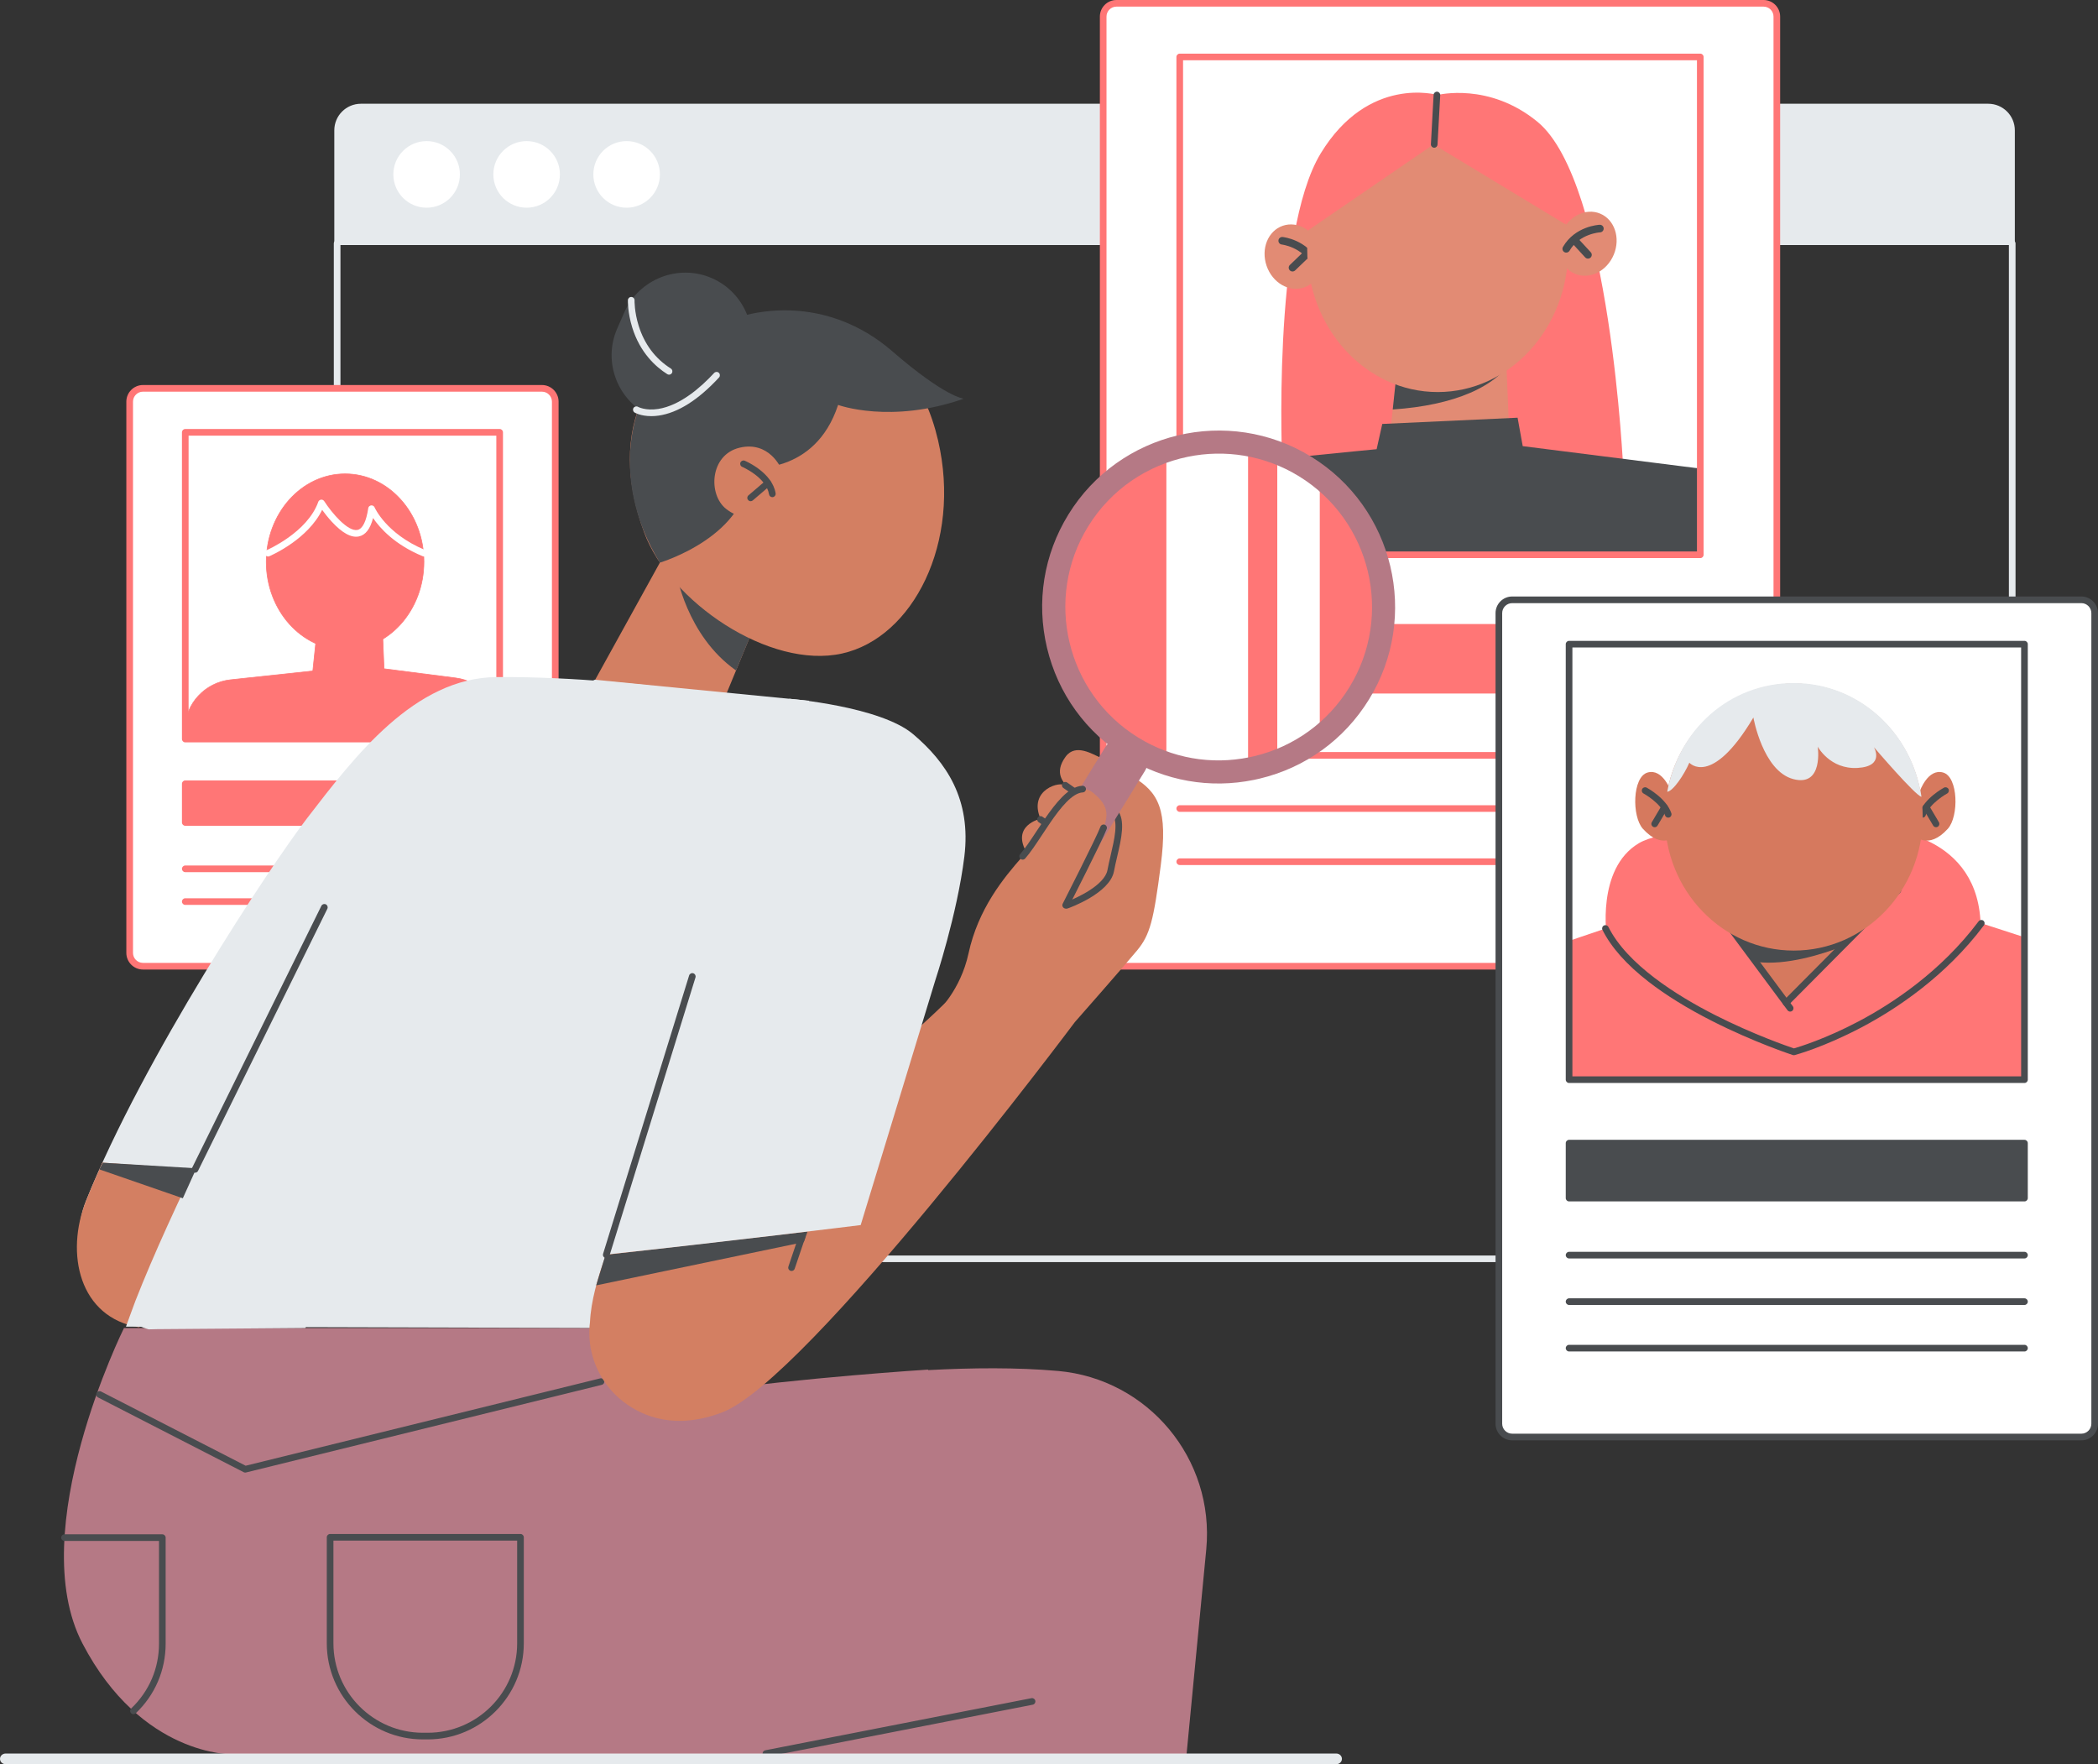 <svg xmlns="http://www.w3.org/2000/svg" id="Calque_2" viewBox="0 0 2593.15 2180.55"><rect x="0" y="0" width="2593.15" height="2180.55" fill="#333333" stroke="none"/><defs><style>.cls-1{fill:#e28b74;}.cls-1,.cls-2,.cls-3,.cls-4,.cls-5,.cls-6,.cls-7,.cls-8{stroke-width:0px;}.cls-2{fill:#494c4f;}.cls-3{fill:#ff7676;}.cls-4{fill:#b57985;}.cls-5{fill:#d37f62;}.cls-6{fill:#d6795e;}.cls-7{fill:#e6eaed;}.cls-8{fill:#fff;}</style></defs><g id="Calque_2-2"><path class="cls-7" d="M2487.12,1560H416.71c-2.27,0-4.11-1.84-4.11-4.11V300.92c0-2.27,1.84-4.11,4.11-4.11s4.11,1.84,4.11,4.11v1250.86h2062.19V300.92c0-2.27,1.84-4.11,4.11-4.11s4.11,1.84,4.11,4.11v1254.97c0,2.27-1.84,4.11-4.11,4.11h0Z"></path><path class="cls-7" d="M413.21,302.91h2077.15v-141.79c0-18.17-14.72-32.89-32.89-32.89H446.09c-18.16,0-32.89,14.73-32.89,32.89,0,0,0,141.79,0,141.79Z"></path><ellipse class="cls-8" cx="527.31" cy="215.56" rx="41.14" ry="41.16"></ellipse><ellipse class="cls-8" cx="650.92" cy="215.56" rx="41.14" ry="41.16"></ellipse><ellipse class="cls-8" cx="774.52" cy="215.56" rx="41.14" ry="41.16"></ellipse><path class="cls-8" d="M669.85,1194.25H176.73c-9.09,0-16.45-7.36-16.45-16.44V496.45c0-9.08,7.37-16.44,16.45-16.44h493.12c9.09,0,16.45,7.36,16.45,16.44v681.36c0,9.08-7.37,16.44-16.45,16.44Z"></path><path class="cls-3" d="M669.85,1198.36H176.73c-11.34,0-20.57-9.22-20.57-20.56V496.45c0-11.33,9.23-20.56,20.57-20.56h493.12c11.34,0,20.57,9.22,20.57,20.56v681.36c0,11.33-9.23,20.56-20.57,20.56ZM176.73,484.11c-6.8,0-12.34,5.53-12.34,12.33v681.36c0,6.8,5.54,12.33,12.34,12.33h493.12c6.8,0,12.34-5.53,12.34-12.33V496.45c0-6.8-5.54-12.33-12.34-12.33H176.73Z"></path><path class="cls-3" d="M229,968.73h388.58v47.84H229v-47.84Z"></path><path class="cls-3" d="M617.58,1020.68H229c-2.27,0-4.11-1.84-4.11-4.11v-47.84c0-2.27,1.84-4.11,4.11-4.11h388.58c2.27,0,4.11,1.84,4.11,4.11v47.84c0,2.27-1.84,4.11-4.11,4.11h0ZM233.11,1012.46h380.35v-39.62H233.11v39.62ZM617.58,1077.98H229c-2.27,0-4.11-1.84-4.11-4.11s1.84-4.11,4.11-4.11h388.58c2.27,0,4.11,1.84,4.11,4.11s-1.84,4.11-4.11,4.11ZM617.58,1118.47H229c-2.27,0-4.11-1.84-4.11-4.11s1.84-4.11,4.11-4.11h388.58c2.27,0,4.11,1.84,4.11,4.11s-1.84,4.11-4.11,4.11ZM392.7,771.45l-7.93,75.9,90.55-4.58-3.59-87.87-79.03,16.56Z"></path><path class="cls-3" d="M384.31,847.79l8.02-76.67,79.79-16.72.02.49,3.61,88.28-.41.02-91.03,4.61ZM393.08,771.8l-7.85,75.12,89.66-4.54-3.55-86.98-78.26,16.4Z"></path><path class="cls-3" d="M617.55,899.01c-.07-30.94-23.18-57.03-54.02-60.99l-117.42-15.07-161.29,17.28c-31,3.31-55.83,29.55-55.83,60.05v13.19h388.58l-.03-14.45Z"></path><path class="cls-3" d="M617.99,913.88H228.59v-13.6c0-30.53,24.68-57.09,56.19-60.46l161.34-17.28h.05s117.42,15.08,117.42,15.08c30.93,3.97,54.31,30.36,54.38,61.4l.03,14.86ZM229.41,913.05h387.76l-.03-14.04c-.07-30.62-23.13-56.66-53.66-60.58l-117.37-15.07-161.24,17.27c-31.1,3.32-55.46,29.52-55.46,59.64v12.78h0Z"></path><ellipse class="cls-3" cx="426.54" cy="694.43" rx="97.42" ry="108.73"></ellipse><path class="cls-3" d="M426.54,803.58c-53.95,0-97.84-48.96-97.84-109.14s43.89-109.14,97.84-109.14,97.83,48.96,97.83,109.14-43.89,109.14-97.83,109.14h0ZM426.54,586.11c-53.49,0-97.01,48.59-97.01,108.32s43.52,108.32,97.01,108.32,97.01-48.59,97.01-108.32-43.52-108.32-97.01-108.32h0Z"></path><path class="cls-8" d="M524.18,687.86c-.54,0-1.07-.11-1.56-.31-35.01-14.37-53.26-35.11-61.51-47.27-3.5,13.49-9.26,20.96-17.46,22.74-9.36,2.02-20.71-4.16-33.74-18.38-4.78-5.21-8.88-10.52-11.75-14.46-8.77,18.19-24.49,32.1-36.84,40.91-14.92,10.65-27.91,16.21-28.45,16.44-2.09.88-4.51-.1-5.39-2.19-.88-2.08.09-4.48,2.17-5.37.5-.21,50.3-21.79,63.74-59.67.76-2.14,3.11-3.26,5.25-2.5.86.3,1.59.89,2.09,1.65,9.72,15.08,29.47,38.07,41.2,35.53,6.27-1.36,10.84-10.62,13.22-26.8.33-2.25,2.42-3.8,4.67-3.47,1.41.21,2.62,1.13,3.18,2.45.03.07,3.68,8.35,13.21,18.94,8.78,9.77,24.51,23.57,49.56,33.85,2.1.86,3.1,3.27,2.24,5.37-.63,1.54-2.14,2.55-3.81,2.55h0Z"></path><path class="cls-3" d="M617.58,917.58H229c-2.27,0-4.11-1.84-4.11-4.11v-379.12c0-2.27,1.84-4.11,4.11-4.11h388.58c2.27,0,4.11,1.84,4.11,4.11v379.12c0,2.27-1.84,4.11-4.11,4.11ZM233.11,909.35h380.35v-370.9H233.11v370.9Z"></path><path class="cls-8" d="M2179.79,1194.26h-799.84c-9.05,0-16.39-7.34-16.39-16.39V20.48c0-9.05,7.34-16.39,16.39-16.39h799.84c9.05,0,16.39,7.34,16.39,16.39v1157.39c0,9.05-7.34,16.39-16.39,16.39Z"></path><path class="cls-3" d="M2179.79,1198.36h-799.85c-11.3,0-20.49-9.19-20.49-20.48V20.48c0-11.29,9.19-20.48,20.49-20.48h799.85c11.3,0,20.49,9.19,20.49,20.48v1157.39c0,11.29-9.19,20.48-20.49,20.48h0ZM1379.94,8.19c-6.78,0-12.29,5.51-12.29,12.29v1157.39c0,6.78,5.51,12.29,12.29,12.29h799.85c6.78,0,12.29-5.51,12.29-12.29V20.48c0-6.78-5.51-12.29-12.29-12.29h-799.85Z"></path><path class="cls-3" d="M1458.17,775.41h643.39v77.66h-643.39v-77.66Z"></path><path class="cls-3" d="M2101.56,857.16h-643.39c-2.26,0-4.1-1.83-4.1-4.1v-77.66c0-2.26,1.83-4.1,4.1-4.1h643.39c2.26,0,4.1,1.83,4.1,4.1v77.66c0,2.26-1.83,4.1-4.1,4.1h0ZM1462.27,848.97h635.19v-69.46h-635.19v69.46ZM2101.56,937.75h-643.39c-2.26,0-4.1-1.83-4.1-4.1s1.83-4.1,4.1-4.1h643.39c2.26.07,4.04,1.97,3.96,4.23-.07,2.16-1.8,3.89-3.96,3.96ZM2101.56,1003.47h-643.39c-2.26,0-4.1-1.83-4.1-4.1s1.83-4.1,4.1-4.1h643.39c2.26,0,4.1,1.83,4.1,4.1s-1.83,4.1-4.1,4.1ZM2101.56,1069.18h-643.39c-2.26,0-4.1-1.83-4.1-4.1s1.83-4.1,4.1-4.1h643.39c2.26.07,4.04,1.97,3.96,4.23-.07,2.16-1.8,3.89-3.96,3.96ZM1584.94,576.79s-13.27-287.34,47.45-387.17c59.17-97.27,144.48-72.21,144.48-72.21,0,0,63.71-16.27,123.72,33.35,90.24,74.63,105.92,431.89,105.92,431.89l-421.57-5.86Z"></path><path class="cls-1" d="M1724.89,473.7l-8.81,82.59,148.81-34.29-4.82-115.77-135.17,67.47Z"></path><path class="cls-2" d="M1721.43,506.12c75.65-5.08,129.83-28,150.39-65.7l5.66-13.65-150.83,30.04-5.22,49.3ZM1708.5,524.02l-6.97,31.19s-160.08,15.31-240.74,25.32c-4.43.55-2.21,104.55-2.21,104.55l640.06-.93-.25-105.37-216.28-27.34-6.35-35.14-167.26,7.71Z"></path><ellipse class="cls-1" cx="1598.63" cy="317.25" rx="35" ry="40.32" transform="translate(-16.47 535.71) rotate(-18.93)"></ellipse><path class="cls-2" d="M1624.47,329.77c-1.65-.12-3.12-1.1-3.86-2.58-10.94-21.89-36.01-24.91-36.27-24.94-2.57-.28-4.43-2.6-4.16-5.17.28-2.57,2.59-4.41,5.16-4.16,1.23.13,30.38,3.51,43.66,30.08,1.16,2.32.22,5.14-2.1,6.3-.75.38-1.59.54-2.43.48h0Z"></path><path class="cls-2" d="M1597.21,335.54c-1.15-.08-2.24-.59-3.04-1.43-1.8-1.87-1.74-4.84.13-6.63,0,0,0,0,0,0l17.41-16.74c1.87-1.8,4.84-1.74,6.64.13,1.8,1.87,1.74,4.84-.13,6.63,0,0,0,0,0,0l-17.41,16.74c-.96.93-2.27,1.4-3.6,1.3Z"></path><ellipse class="cls-1" cx="1777.04" cy="308.1" rx="161.31" ry="176.48"></ellipse><ellipse class="cls-1" cx="1962.46" cy="301.33" rx="40.32" ry="35" transform="translate(935.32 2000.46) rotate(-67.58)"></ellipse><path class="cls-2" d="M1935.55,312.22c-2.59-.19-4.53-2.44-4.33-5.03.05-.7.26-1.39.62-2,14.88-25.72,44.18-27.31,45.42-27.37,2.59-.12,4.78,1.88,4.9,4.47,0,0,0,0,0,.01.12,2.59-1.88,4.78-4.47,4.9-.25.01-25.46,1.5-37.72,22.69-.9,1.56-2.62,2.47-4.41,2.33h0Z"></path><path class="cls-2" d="M1962.41,319.65c-1.19-.09-2.3-.62-3.11-1.5l-16.36-17.77c-1.72-1.94-1.54-4.91.4-6.63,1.89-1.67,4.76-1.55,6.5.27l16.36,17.77c1.76,1.91,1.63,4.88-.28,6.63-.95.88-2.23,1.32-3.52,1.23Z"></path><path class="cls-3" d="M1616.27,285.14l155.62-106.65,163.28,98.89s4.45-145.76-163.99-149.73c0,0-161.05,8.72-154.9,157.48h0Z"></path><path class="cls-2" d="M1772.71,182.59c-2.26,0-4.1-1.83-4.1-4.09,0-.08,0-.15,0-.23l3.34-61.08c.12-2.26,2.06-3.99,4.32-3.87,2.26.12,3.99,2.06,3.87,4.31l-3.34,61.08c-.12,2.17-1.91,3.87-4.09,3.87h0Z"></path><path class="cls-3" d="M2101.56,689.81h-643.39c-2.26,0-4.1-1.83-4.1-4.1V70.39c0-2.26,1.83-4.1,4.1-4.1h643.39c2.26,0,4.1,1.83,4.1,4.1v615.33c0,2.26-1.83,4.1-4.09,4.1h0ZM1462.27,681.62h635.19V74.48h-635.19v607.14Z"></path><path class="cls-5" d="M818.04,691.01l-83.75,151.6,142.46,65.98,58.03-140.49-116.74-77.1Z"></path><path class="cls-2" d="M909.74,828.7l18.94-45.64-92.91-75.63s12.32,77.93,73.97,121.27h0Z"></path><path class="cls-5" d="M796.21,658.19c31.5,85.44,154.94,169.48,244.62,149.55,87.29-19.4,148.1-136.89,118.6-263.56-32.42-139.25-150.32-176.1-238.34-150.38-123.51,36.09-171.75,137.24-124.88,264.39h0Z"></path><path class="cls-2" d="M815.59,695.44s112.18-33.35,109.95-117.21c0,0,81.66,9.84,110.36-77.75,0,0,64.79,23.98,155.37-7.7,0,0-22.67-1.63-88.56-58.75-76.89-66.65-176.88-62.45-246.96-15.56-82.98,55.52-103.42,174.52-40.16,276.96h0Z"></path><path class="cls-5" d="M965.37,578.96s-14.47-34.27-51.18-25.61c-36.83,8.69-39.35,57.9-16.66,75.7,31.16,24.43,65.55-.72,65.55-.72l2.29-49.37Z"></path><path class="cls-2" d="M954.62,614.51c-2.01,0-3.73-1.46-4.05-3.44-3.49-21.22-32.92-33.91-33.22-34.04-2.08-.91-3.04-3.33-2.13-5.41.89-2.05,3.26-3.01,5.33-2.17,1.38.58,33.91,14.56,38.14,40.28.37,2.24-1.15,4.35-3.39,4.72-.22.04-.45.06-.68.05Z"></path><path class="cls-2" d="M927.79,619.49c-2.27,0-4.11-1.84-4.11-4.11,0-1.2.53-2.35,1.44-3.13l21.29-18.21c1.73-1.48,4.32-1.27,5.8.45,1.48,1.73,1.27,4.32-.45,5.8h0l-21.29,18.21c-.74.64-1.69.99-2.67.99h0ZM805.16,514.61c41.45,18.18,90.24-.87,108.42-42.32l8.77-20c18.18-41.45-.87-90.24-42.32-108.42-41.45-18.18-90.24.87-108.42,42.32l-8.77,20c-18.18,41.45.87,90.24,42.32,108.42h0Z"></path><path class="cls-7" d="M826.97,463.1c-.78,0-1.54-.22-2.19-.64-14.43-9.12-33.66-26.53-43.33-57.68-5.76-18.56-5.38-33.14-5.36-33.75.07-2.27,1.98-4.04,4.24-3.98,2.27.07,4.05,1.97,3.98,4.23,0,.14-.34,14.03,5.08,31.33,7.19,22.95,20.57,40.75,39.78,52.89,1.92,1.21,2.49,3.75,1.28,5.67-.75,1.19-2.07,1.92-3.48,1.92ZM804.98,514.35c-12.87,0-20.18-4.2-20.55-4.42-1.95-1.16-2.6-3.68-1.44-5.63,1.15-1.94,3.64-2.59,5.59-1.46.17.1,9.22,5.07,24.99,2.61,27.03-4.22,52.48-26.47,69.06-44.4,1.52-1.69,4.12-1.83,5.81-.31,1.69,1.52,1.83,4.12.31,5.81-.03.03-.05.06-.08.09-25.73,27.82-50.86,43.66-74.68,47.07-2.99.43-6,.65-9.02.66Z"></path><path class="cls-4" d="M1307.77,1694.53c-50.43-4.51-106.74-3.98-160.65-1.06l.02-.64s-158.66,10.07-278.28,27.7l-39.03-79.03H153.23s-124.24,250.26-51.21,390.02c73.03,139.76,185.1,136.83,185.1,136.83h1179.47l24.39-253.54c10.39-111.47-71.7-210.32-183.22-220.3Z"></path><path class="cls-2" d="M528.63,2149.92h-5.92c-65.51,0-118.8-53.29-118.8-118.79v-131.01c0-2.27,1.84-4.11,4.11-4.11h235.3c2.27,0,4.11,1.84,4.11,4.11v131.01c0,65.5-53.29,118.79-118.8,118.79ZM412.13,1904.23v126.9c0,60.97,49.6,110.57,110.58,110.57h5.92c60.97,0,110.58-49.6,110.58-110.57v-126.9h-227.07ZM164.94,2118.77c-2.27,0-4.11-1.84-4.11-4.11,0-1.13.46-2.2,1.28-2.98,22.19-21.09,34.41-49.56,34.41-80.15v-126.9h-116.79c-2.27,0-4.11-1.84-4.11-4.11s1.84-4.11,4.11-4.11h120.9c2.27,0,4.11,1.84,4.11,4.11v131.01c0,32.87-13.13,63.46-36.97,86.11-.76.73-1.78,1.13-2.83,1.13h0ZM303.12,1820.11c-.65,0-1.3-.16-1.88-.45l-180.03-92.4c-2.03-1.01-2.86-3.48-1.84-5.51,1.01-2.03,3.48-2.86,5.51-1.84.03.01.06.03.08.04l178.67,91.7,438.24-107.97c2.2-.54,4.43.8,4.97,3h0c.54,2.21-.8,4.44-3.01,4.98,0,0,0,0,0,0l-439.73,108.33c-.32.08-.65.12-.98.12h0ZM946.66,2171.51c-2.27,0-4.11-1.84-4.11-4.11,0-1.97,1.39-3.66,3.33-4.04l328.97-64.4c2.23-.44,4.39,1.02,4.82,3.25.44,2.23-1.02,4.39-3.25,4.82l-328.97,64.4c-.26.05-.53.08-.79.08h0Z"></path><path class="cls-7" d="M814.19,848.62s-99.51-12.51-200.24-11.76c-101.66.76-175.49,97.99-234.26,174.3-46.01,59.74-202.88,297.28-273.22,472.73-26.26,65.5,9.52,139.37,77.24,159.2l10.38-.25,183.26-1.41"></path><path class="cls-5" d="M126.59,1437.01c-7.27,15.99-14.02,31.66-20.11,46.87-26.26,65.5-8.53,144.83,65.75,156.71l70.52-195.22"></path><path class="cls-7" d="M735.13,840.15l-237.4,115.92s-242.07,426.27-330.33,651.74c-2.29,5.85-11.7,31.96-11.7,31.96l591.82,1.64,252.59-775.28-264.98-25.98Z"></path><path class="cls-2" d="M241.09,1449.49c-2.27,0-4.11-1.84-4.11-4.12,0-.63.15-1.25.42-1.82l159.81-323.9c1-2.04,3.47-2.87,5.51-1.87,2.04,1,2.87,3.47,1.87,5.51h0l-159.81,323.9c-.69,1.4-2.12,2.29-3.69,2.29Z"></path><path class="cls-2" d="M122.82,1445.37l103.15,35.71,16.77-37.04-115.54-6.87-4.38,8.2Z"></path><path class="cls-5" d="M1399.36,959.68l-116.7,199.02-83.7,40.87s-3.78,11.97-15.75,25.19-120.3,117.77-250.68,208.47c-44.67,31.07-86.97,58.82-121.36,86.38l-47.72-3.25s-31.9,66.37-34.23,117.78c-.8,6.33-1.02,12.72-.66,19.08,1.76,31.35,17.32,60.49,42.27,79.55,24.84,18.97,65.01,34.68,122.02,12.84,105.18-40.31,435.64-482.24,435.64-482.24,0,0,60.58-68.8,77.05-88.72,16.03-19.38,20.37-37.14,29.18-105.16,8.82-68.02-1.99-90.29-35.37-109.81h0Z"></path><path class="cls-2" d="M978.35,1570.94c-2.27,0-4.11-1.84-4.11-4.11,0-.45.07-.89.22-1.32l13.04-38.53c.73-2.15,3.06-3.3,5.21-2.58s3.3,3.06,2.58,5.21l-13.04,38.53c-.57,1.67-2.13,2.79-3.89,2.79Z"></path><path class="cls-2" d="M736.91,1588.73l256.62-53.5,4.57-12.97-249.69,28.76-11.51,37.7Z"></path><path class="cls-5" d="M1399.36,959.68l-39.64-23.5c-8.62-3.43-30.17-17.79-42.52-1.04-15.74,21.34-.64,32.42.21,36.23-5.81-6.93-47.03,4.36-31.33,40.63,0,0-37.85,8.17-16.22,43.34l61.42,67.93c82.94-44.92,68.09-163.6,68.09-163.6h0Z"></path><path class="cls-2" d="M1318.67,1122.98c-2.27,0-4.11-1.84-4.11-4.11,0-1.74,1.1-3.3,2.74-3.88,13.17-4.68,48.11-20.93,51.54-39.65,1.06-5.78,2.53-12.07,3.95-18.15,4.56-19.48,9.72-41.56,1.95-50.71-1.47-1.73-1.26-4.32.47-5.79h0c1.73-1.47,4.32-1.26,5.79.47,0,0,0,0,0,0,10.45,12.31,5.03,35.49-.22,57.9-1.46,6.26-2.85,12.18-3.87,17.76-4.99,27.22-54.76,45.16-56.88,45.91-.44.16-.91.24-1.37.24h0ZM1327.24,982.1c-.84,0-1.67-.26-2.36-.75l-10.59-7.43c-1.86-1.3-2.31-3.87-1-5.73,1.3-1.86,3.87-2.31,5.73-1l10.59,7.43c1.86,1.3,2.31,3.87,1,5.73-.77,1.1-2.03,1.75-3.37,1.75h0ZM1291.93,1020.97c-.83,0-1.64-.25-2.33-.72l-5.86-4.03c-1.87-1.29-2.34-3.85-1.06-5.72s3.85-2.34,5.72-1.06l5.86,4.03c1.87,1.29,2.34,3.85,1.06,5.72-.77,1.12-2.04,1.78-3.39,1.78Z"></path><path class="cls-3" d="M1465.73,553.41c-52.52,10.8-100.64,42.36-130.88,91.47-58.15,94.4-28.57,218.46,65.94,276.55,43.97,27.03,95.55,36.07,145.89,25.71,2.07-.43,4.14-.88,6.19-1.37,52.29-12.44,96.6-44.48,124.77-90.21,58.15-94.41,28.57-218.47-65.94-276.55-45.34-27.87-97.53-35.56-145.96-25.6h0Z"></path><path class="cls-8" d="M1465.73,553.41h0c-8.15,1.68-16.19,3.85-24.08,6.52v380.74c32.29,11,66.86,13.57,100.98,7.26v-395.41c-25.66-4.68-51.78-4.28-76.9.89ZM1611.69,579c-10.47-6.43-21.5-11.9-32.97-16.32v375.08c19.07-7.31,36.74-17.39,52.54-29.91v-315.16c-6.25-4.95-12.78-9.52-19.57-13.69Z"></path><path class="cls-4" d="M1550.14,963.89c-54.57,11.24-110.46,1.43-158.13-27.9-49.62-30.53-84.39-78.56-97.89-135.23-13.5-56.68-4.12-115.21,26.41-164.83,63.03-102.43,197.65-134.49,300.08-71.47,102.44,63.02,134.5,197.63,71.48,300.06l-12.15-7.47,12.15,7.47c-30.53,49.62-78.56,84.38-135.24,97.88-2.23.53-4.47,1.03-6.71,1.49h0ZM1468.14,564.6c-49.48,10.19-94.82,39.95-123.31,86.27-54.78,89.03-26.91,206.04,62.13,260.82,41.43,25.49,90.02,34.02,137.45,24.25,1.95-.4,3.9-.83,5.84-1.3,49.27-11.73,91.01-41.95,117.55-85.08h0c54.78-89.04,26.91-206.04-62.13-260.82-42.72-26.28-91.89-33.54-137.52-24.14h0Z"></path><path class="cls-4" d="M1261.37,1185.58c-6.86,1.41-14.26.32-20.7-3.65-13.42-8.26-17.6-25.83-9.35-39.25l135.07-219.52c8.26-13.42,25.83-17.6,39.25-9.35,13.42,8.26,17.6,25.83,9.35,39.25l-135.07,219.52c-4.29,6.98-11.11,11.46-18.55,12.99h0Z"></path><path class="cls-5" d="M1158.88,1250.29s28.32-26.09,38.21-71.8c11.92-55.06,43.17-93.21,66.94-120.08s57.35-103.29,87.59-78.1,13.44,40.31-16.8,102.45l-17.64,36.11-64.25,118.85-94.05,12.57Z"></path><path class="cls-2" d="M1317.18,1122.98c-2.27,0-4.11-1.84-4.11-4.12,0-.65.15-1.29.45-1.86.42-.81,41.58-81.62,46.68-95.24.8-2.13,3.17-3.2,5.29-2.41,2.13.8,3.2,3.17,2.41,5.29h0c-5.26,14.05-45.35,92.75-47.06,96.09-.7,1.38-2.12,2.25-3.67,2.25h0ZM1264.03,1062.52c-2.27,0-4.11-1.84-4.11-4.11,0-1,.37-1.97,1.03-2.72,6.08-6.88,12.98-17.34,20.29-28.42,13.03-19.75,27.79-42.13,42.95-51.43,4.7-2.88,9.33-4.44,13.76-4.64,2.27-.08,4.19,1.66,4.29,3.93.1,2.27-1.66,4.19-3.93,4.29-3.03.13-6.33,1.29-9.83,3.43-13.6,8.34-27.83,29.91-40.38,48.95-7.47,11.32-14.53,22.02-20.99,29.34-.78.88-1.9,1.39-3.08,1.39h0Z"></path><path class="cls-7" d="M975.56,863.65s112.47,9.32,153.21,43.91,71.97,80.07,63.15,151.38-35.98,153.04-35.98,153.04l-92.12,302.22s-173.33,21.51-316.33,36.63c38.21-119.21,83.6-263.8,108.18-344.68l-20.81-54.43,140.7-288.06Z"></path><path class="cls-2" d="M749.35,1555.07c-2.27,0-4.11-1.84-4.11-4.11,0-.41.06-.82.18-1.22l106.32-343.99c.64-2.18,2.92-3.43,5.1-2.79,2.18.64,3.43,2.92,2.79,5.1-.01.04-.02.07-.03.11l-106.32,343.99c-.53,1.72-2.12,2.9-3.93,2.9h0Z"></path><path class="cls-8" d="M2572.59,1776.16h-703.53c-9.09,0-16.45-7.36-16.45-16.44v-1001.9c0-9.08,7.36-16.44,16.45-16.44h703.53c9.09,0,16.45,7.36,16.45,16.44v1001.9c0,9.08-7.36,16.44-16.45,16.44Z"></path><path class="cls-2" d="M2572.59,1780.27h-703.53c-11.34,0-20.56-9.22-20.56-20.55v-1001.9c0-11.33,9.22-20.55,20.56-20.55h703.53c11.34,0,20.56,9.22,20.56,20.55v1001.9c0,11.33-9.22,20.55-20.56,20.55ZM1869.06,745.48c-6.8,0-12.34,5.53-12.34,12.33v1001.9c0,6.8,5.53,12.33,12.34,12.33h703.53c6.8,0,12.34-5.53,12.34-12.33v-1001.9c0-6.8-5.53-12.33-12.34-12.33h-703.53Z"></path><path class="cls-2" d="M1939.39,1412.93h562.87v67.93h-562.87v-67.93Z"></path><path class="cls-2" d="M2502.25,1484.97h-562.86c-2.27,0-4.11-1.84-4.11-4.11v-67.93c0-2.27,1.84-4.11,4.11-4.11h562.87c2.27,0,4.11,1.84,4.11,4.11v67.93c0,2.27-1.84,4.11-4.11,4.11h0ZM1943.5,1476.75h554.64v-59.71h-554.64v59.71ZM2502.25,1555.47h-562.86c-2.27,0-4.11-1.84-4.11-4.11s1.84-4.11,4.11-4.11h562.87c2.27,0,4.11,1.84,4.11,4.11,0,2.27-1.84,4.11-4.11,4.11h0ZM2502.25,1612.95h-562.86c-2.27,0-4.11-1.84-4.11-4.11s1.84-4.11,4.11-4.11h562.87c2.27,0,4.11,1.84,4.11,4.11,0,2.27-1.84,4.11-4.11,4.11h0ZM2502.25,1670.43h-562.86c-2.27,0-4.11-1.84-4.11-4.11s1.84-4.11,4.11-4.11h562.87c2.27,0,4.11,1.84,4.11,4.11,0,2.27-1.84,4.11-4.11,4.11h0Z"></path><path class="cls-3" d="M1939.39,1162.92l54.76-18.55,454.77-3.21,53.34,17.3v176.01h-562.87v-171.55Z"></path><path class="cls-3" d="M2217.2,1300.12s-183.81-71-231.05-140.72c0,0-13.6-85.36,39.26-117.05s301.54-17.41,301.54-17.41c0,0,121.17,3.98,121.17,122.59,0,0-16.65,67.74-230.93,152.58h0Z"></path><path class="cls-6" d="M2298.93,1147.54l-157.93.29,66.64,89.15,91.3-89.44Z"></path><path class="cls-2" d="M2294.09,1152.28l.16-4.73-153.25.28,30.8,41.21c36,4.42,79.68-9.4,103.77-18.62l18.52-18.14Z"></path><path class="cls-2" d="M2212.69,1250.34c-1.3,0-2.53-.62-3.31-1.66l-114.88-154.71c-1.38-1.81-1.02-4.39.78-5.76s4.39-1.02,5.76.78c.02.03.04.05.06.08l114.88,154.71c1.35,1.82.97,4.4-.85,5.75-.71.53-1.57.81-2.45.81h0Z"></path><path class="cls-2" d="M2207.64,1243.54c-2.27,0-4.11-1.84-4.11-4.11,0-1.09.43-2.13,1.2-2.9l138.16-139.05c1.61-1.61,4.21-1.6,5.82,0,1.6,1.6,1.61,4.18.02,5.79l-138.16,139.05c-.77.78-1.82,1.22-2.92,1.21h0Z"></path><path class="cls-2" d="M2217.2,1304.24c-.43,0-.86-.07-1.27-.2-.47-.15-47.64-15.58-99.79-42.08-30.7-15.6-57.13-31.93-78.55-48.56-27.02-20.96-46.17-42.5-56.94-64.01-.99-2.04-.14-4.5,1.91-5.49,2.01-.97,4.43-.17,5.45,1.81,23.24,46.43,84.48,84.83,131.76,108.86,47.05,23.91,89.99,38.72,97.54,41.25,6.44-1.85,38.89-11.71,79.88-33.36,42.03-22.19,101.89-61.68,148.44-123.77,1.37-1.81,3.95-2.16,5.76-.79,1.79,1.36,2.16,3.91.82,5.72-47.52,63.39-108.55,103.63-151.39,126.23-46.42,24.48-81.1,33.86-82.55,34.24-.35.09-.7.14-1.06.14h0Z"></path><path class="cls-6" d="M2372.92,977.88s9.97-28.43,28.81-23.04,19.62,54.33,5.77,69.58c-24.2,26.66-40.76,8.6-40.76,8.6l6.17-55.14Z"></path><path class="cls-2" d="M2376.23,1010.63c-2.27,0-4.11-1.84-4.11-4.11,0-.43.07-.86.2-1.26,5.9-18.28,29.48-31.19,30.48-31.73,2.01-1.06,4.5-.29,5.56,1.71,1.05,1.98.32,4.43-1.64,5.52-.22.12-21.69,11.9-26.57,27.03-.55,1.7-2.13,2.85-3.91,2.85h0Z"></path><path class="cls-2" d="M2392.95,1022.44c-1.46,0-2.8-.77-3.54-2.02l-12.1-20.45c-1.16-1.95-.51-4.48,1.45-5.63s4.48-.51,5.63,1.45l12.1,20.45c1.16,1.95.51,4.48-1.44,5.63-.63.37-1.36.57-2.09.57h0Z"></path><ellipse class="cls-6" cx="2217.14" cy="1009.91" rx="159.36" ry="165.01"></ellipse><path class="cls-6" d="M2065.23,977.88s-9.97-28.43-28.81-23.04-19.62,54.33-5.77,69.58c24.2,26.66,40.76,8.6,40.76,8.6l-6.17-55.14Z"></path><path class="cls-2" d="M2061.91,1010.63c-1.78,0-3.36-1.15-3.91-2.85-4.9-15.17-26.35-26.91-26.57-27.02-1.99-1.09-2.72-3.59-1.63-5.58,1.08-1.98,3.56-2.71,5.54-1.65,1,.54,24.58,13.46,30.48,31.73.7,2.16-.49,4.48-2.65,5.18-.41.13-.84.2-1.27.2Z"></path><path class="cls-2" d="M2045.2,1022.44c-2.27,0-4.11-1.84-4.11-4.11,0-.74.2-1.46.57-2.09l12.1-20.45c1.19-1.94,3.72-2.54,5.66-1.36,1.89,1.16,2.53,3.62,1.42,5.54l-12.1,20.45c-.74,1.25-2.09,2.02-3.54,2.02Z"></path><path class="cls-7" d="M2167.21,886.85s11.62,66.16,49.32,76.12c37.7,9.96,30.21-40.12,30.21-40.12,0,0,15.04,28.28,49.25,26.32,34.21-1.96,20.18-25.67,20.18-25.67,0,0,51.42,60.17,58.77,61.33-11.41-79.54-77.62-140.57-157.61-140.57s-142.74,57.89-156.61,134.39c7.23-.76,20.94-21.1,27.32-35.93,0,0,27.34,31.28,79.18-55.87h0Z"></path><path class="cls-2" d="M2502.25,1338.58h-562.86c-2.27,0-4.11-1.84-4.11-4.11v-538.27c0-2.27,1.84-4.11,4.11-4.11h562.87c2.27,0,4.11,1.84,4.11,4.11v538.27c0,2.27-1.84,4.11-4.11,4.11h0ZM1943.5,1330.36h554.64v-530.05h-554.64v530.05Z"></path><path class="cls-7" d="M1651.73,2180.55H6.9c-3.81,0-6.9-2.94-6.9-6.58s3.09-6.58,6.9-6.58h1644.84c3.81,0,6.9,2.94,6.9,6.58s-3.09,6.58-6.9,6.58Z"></path></g></svg>